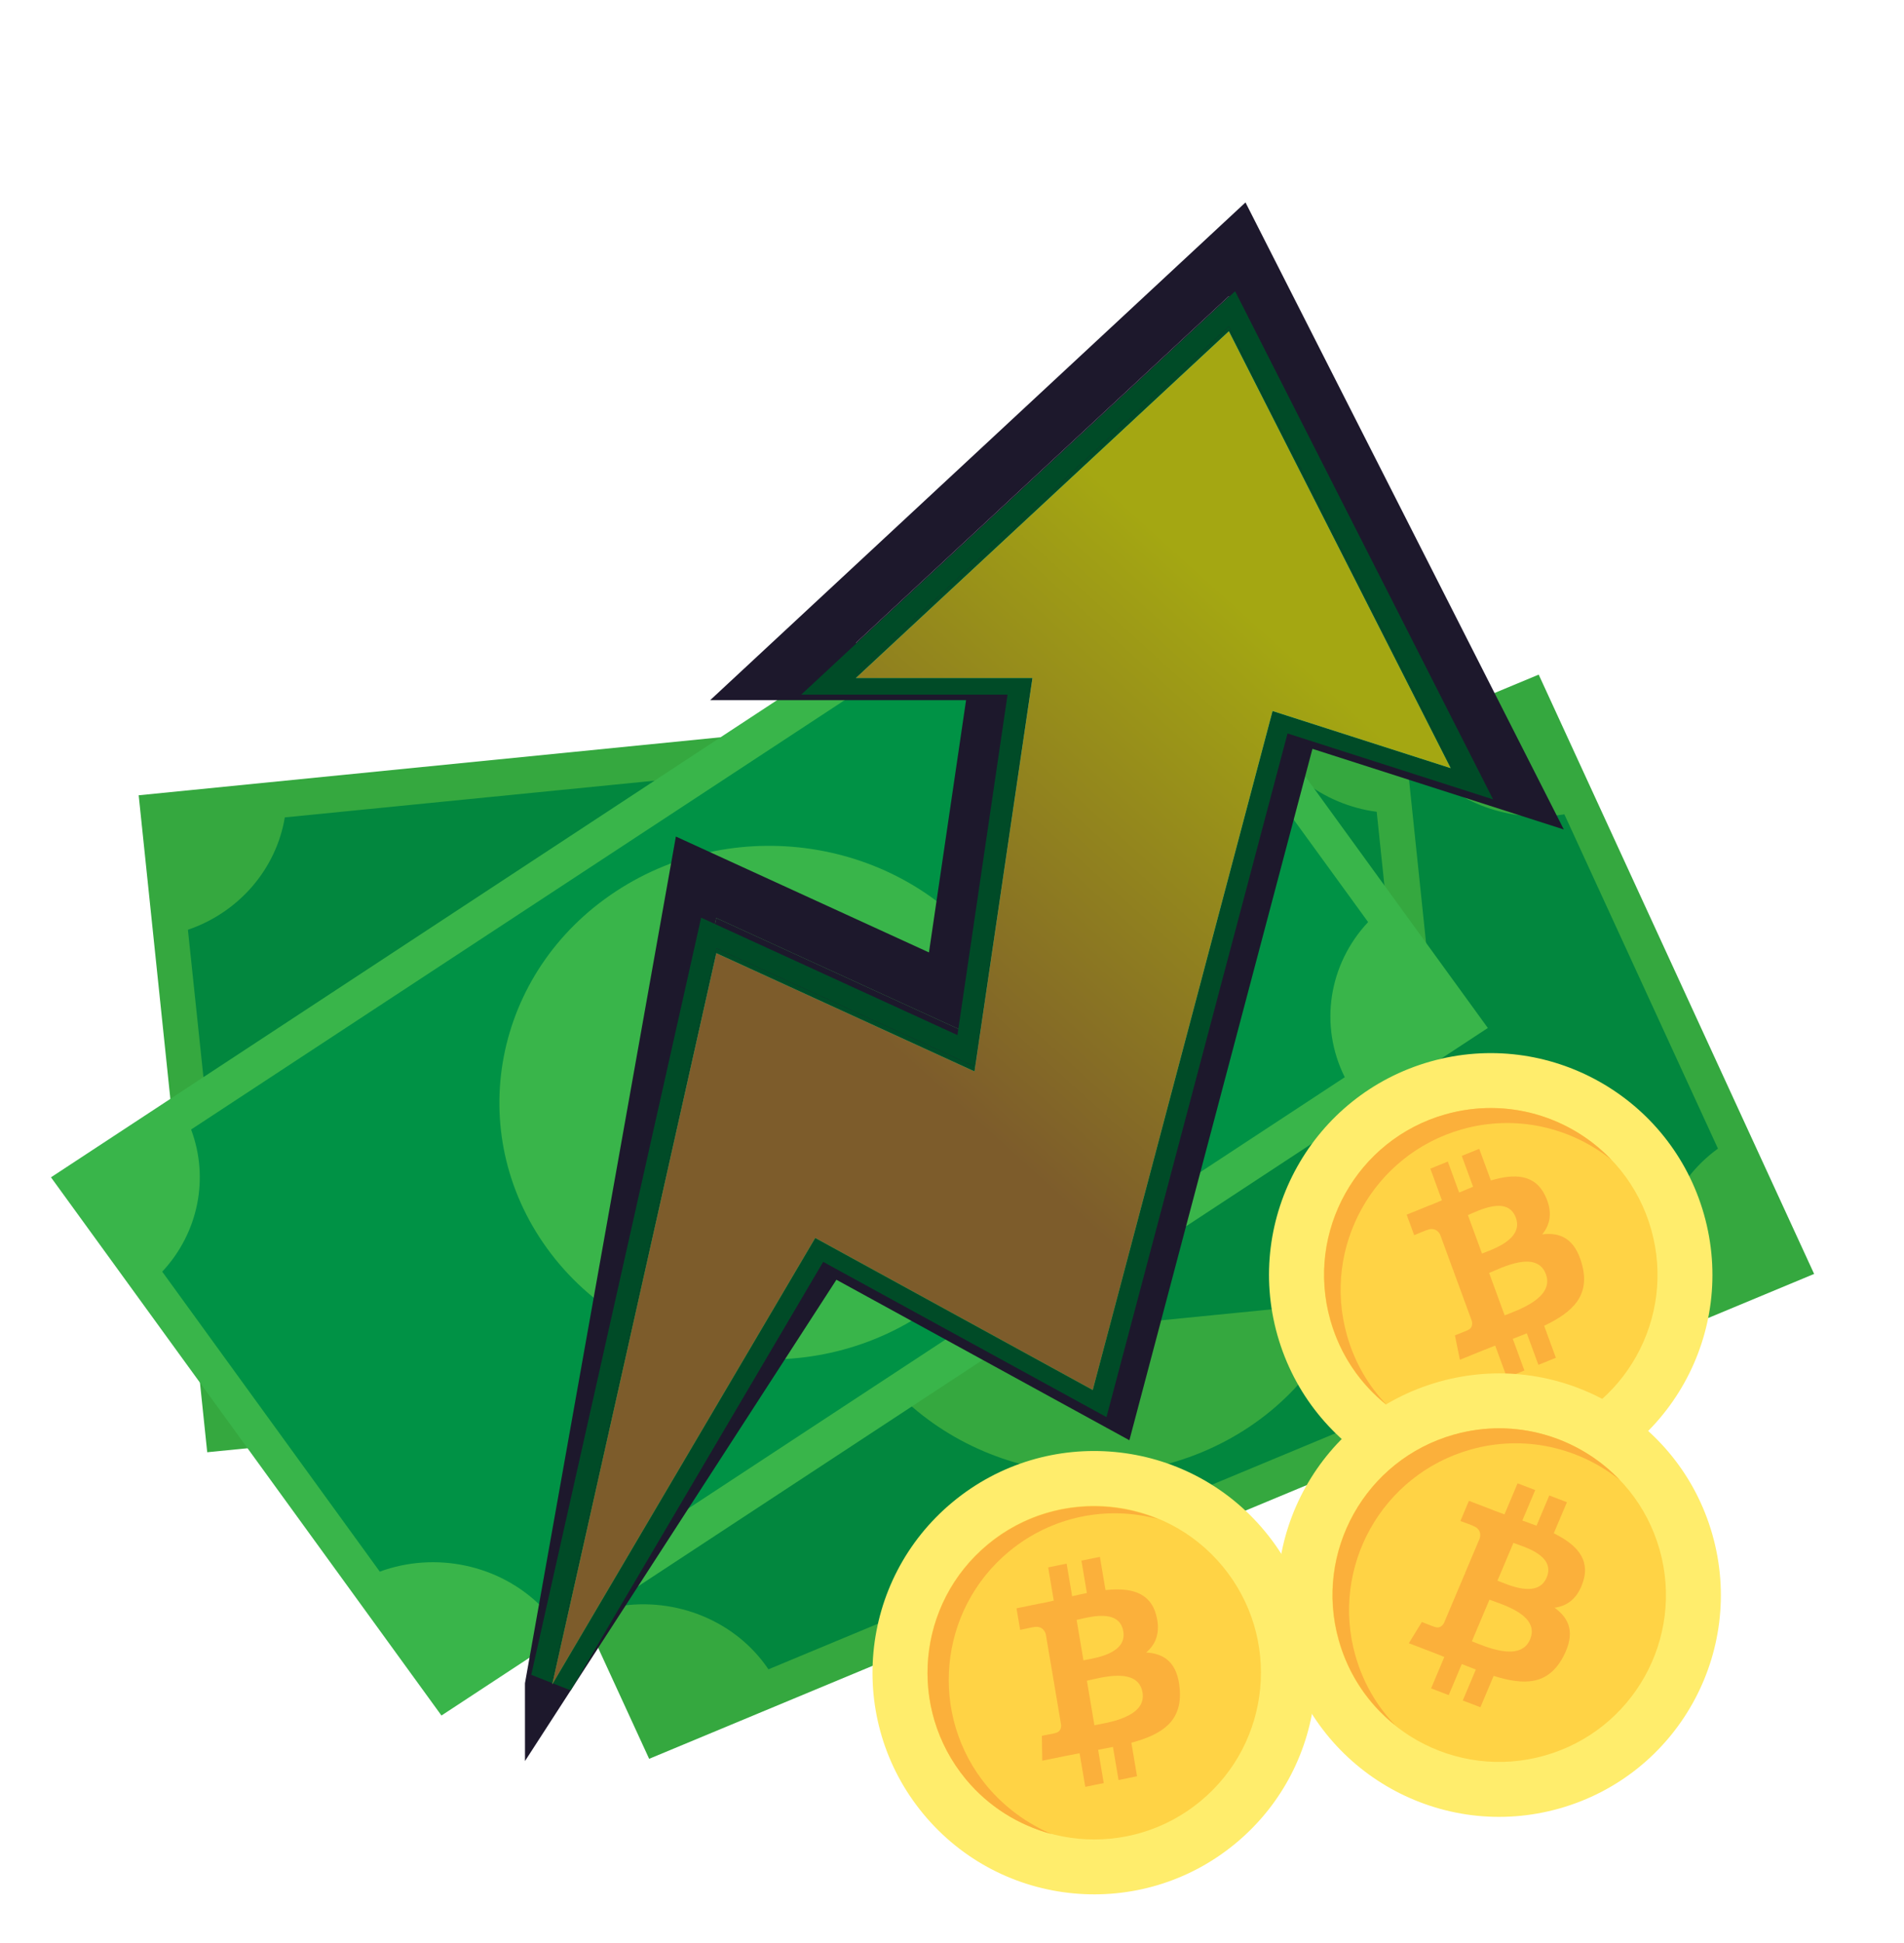 <svg width="49" height="50" viewBox="0 0 49 50" fill="none" xmlns="http://www.w3.org/2000/svg">
<path d="M9.618 29.838L16.706 45.26L46.687 32.782L39.599 17.36L9.618 29.838Z" fill="#35A83F"/>
<path d="M40.258 20.955C38.879 21.185 37.466 20.676 36.595 19.635L13.405 29.288C13.616 30.603 13.057 31.932 11.938 32.741L15.895 41.339C17.399 41.086 18.94 41.715 19.776 42.957L42.822 33.364C42.435 31.94 42.997 30.44 44.212 29.557L40.26 20.956L40.258 20.955Z" fill="#02873E"/>
<path d="M34.513 28.666C32.976 25.322 28.881 23.797 25.368 25.259C21.854 26.72 20.251 30.618 21.788 33.962C23.325 37.305 27.42 38.83 30.933 37.369C34.447 35.907 36.05 32.009 34.513 28.666Z" fill="#35A83F"/>
<path d="M3.569 20.465L5.333 37.371L37.73 34.142L35.967 17.236L3.569 20.465Z" fill="#35A83F"/>
<path d="M35.43 20.89C34.05 20.708 32.876 19.802 32.384 18.547L7.33 21.034C7.108 22.361 6.153 23.476 4.836 23.926L5.829 33.358C7.335 33.554 8.591 34.613 8.985 36.051L33.88 33.579C33.971 32.096 34.983 30.816 36.416 30.323L35.43 20.89Z" fill="#02873E"/>
<path d="M27.506 26.622C27.125 22.965 23.745 20.308 19.957 20.687C16.168 21.066 13.405 24.336 13.786 27.991C14.166 31.647 17.546 34.305 21.335 33.926C25.123 33.548 27.886 30.277 27.506 26.622Z" fill="#35A83F"/>
<path d="M28.239 12.602L1.312 30.296L11.361 44.146L38.29 26.453L28.239 12.602Z" fill="#39B54A"/>
<path d="M29.605 16.012C28.298 16.488 26.811 16.244 25.749 15.382L4.918 29.066C5.388 30.317 5.107 31.726 4.175 32.724L9.774 40.443C11.2 39.919 12.836 40.261 13.909 41.319L34.608 27.72C33.945 26.394 34.189 24.815 35.209 23.728L29.603 16.012H29.605Z" fill="#009245"/>
<path d="M23.743 33.812C26.899 31.738 27.69 27.622 25.512 24.619C23.333 21.617 19.008 20.863 15.851 22.937C12.695 25.01 11.904 29.127 14.082 32.129C16.261 35.132 20.586 35.886 23.743 33.812Z" fill="#39B54A"/>
<path d="M31.797 47.437C34.224 45.427 34.562 41.831 32.552 39.405C30.542 36.978 26.946 36.641 24.52 38.65C22.093 40.66 21.756 44.256 23.765 46.682C25.775 49.108 29.371 49.446 31.797 47.437Z" fill="#FFED6C"/>
<path d="M30.896 46.349C32.722 44.837 32.976 42.132 31.464 40.306C29.952 38.48 27.247 38.226 25.421 39.738C23.596 41.25 23.342 43.955 24.853 45.781C26.365 47.606 29.071 47.861 30.896 46.349Z" fill="#FFD345"/>
<path d="M29.756 41.565C29.597 40.959 29.076 40.852 28.451 40.918L28.306 40.063L27.831 40.16L27.971 40.993C27.846 41.018 27.719 41.047 27.592 41.076L27.45 40.237L26.975 40.334L27.119 41.19C27.017 41.213 26.916 41.236 26.817 41.256L26.816 41.253L26.16 41.387L26.254 41.943C26.254 41.943 26.604 41.864 26.6 41.872C26.793 41.833 26.876 41.943 26.912 42.044L27.077 43.019C27.09 43.016 27.108 43.013 27.128 43.012C27.112 43.016 27.095 43.019 27.078 43.023L27.308 44.388C27.311 44.456 27.294 44.569 27.159 44.597C27.166 44.601 26.813 44.667 26.813 44.667L26.823 45.308L27.443 45.182C27.558 45.159 27.672 45.138 27.783 45.116L27.93 45.981L28.405 45.884L28.261 45.028C28.392 45.004 28.518 44.98 28.642 44.954L28.786 45.806L29.262 45.709L29.116 44.846C29.907 44.632 30.43 44.298 30.361 43.461C30.305 42.788 29.97 42.551 29.496 42.524C29.746 42.314 29.872 42.008 29.756 41.565V41.565ZM29.403 43.551C29.512 44.197 28.488 44.33 28.165 44.396L27.972 43.25C28.294 43.184 29.289 42.876 29.403 43.551ZM28.908 41.979C29.007 42.567 28.151 42.67 27.883 42.725L27.707 41.685C27.976 41.631 28.804 41.365 28.908 41.979V41.979Z" fill="#FBB03B"/>
<path d="M25.402 45.965C23.892 44.141 24.144 41.435 25.968 39.925C27.078 39.006 28.508 38.743 29.797 39.088C28.378 38.502 26.688 38.697 25.424 39.746C23.599 41.256 23.348 43.962 24.857 45.786C25.448 46.501 26.229 46.971 27.065 47.197C26.44 46.929 25.867 46.518 25.402 45.965Z" fill="#FBB03B"/>
<path d="M39.918 38.295C42.95 37.437 44.711 34.284 43.853 31.252C42.995 28.221 39.841 26.459 36.81 27.317C33.779 28.176 32.017 31.329 32.875 34.36C33.734 37.392 36.887 39.153 39.918 38.295Z" fill="#FFED6C"/>
<path d="M39.534 36.936C41.814 36.29 43.14 33.918 42.494 31.637C41.848 29.356 39.476 28.031 37.195 28.677C34.915 29.323 33.589 31.695 34.235 33.975C34.881 36.256 37.253 37.581 39.534 36.936Z" fill="#FFD345"/>
<path d="M39.769 30.775C39.502 30.208 38.97 30.198 38.368 30.377L38.069 29.563L37.619 29.745L37.91 30.538C37.792 30.586 37.672 30.638 37.552 30.689L37.26 29.891L36.81 30.073L37.108 30.888C37.011 30.929 36.916 30.97 36.823 31.008L36.822 31.006L36.201 31.257L36.395 31.786C36.395 31.786 36.725 31.645 36.722 31.654C36.905 31.58 37.007 31.672 37.061 31.766L37.401 32.694C37.414 32.689 37.431 32.683 37.45 32.678C37.435 32.684 37.419 32.691 37.403 32.697L37.879 33.997C37.894 34.064 37.898 34.178 37.77 34.23C37.778 34.233 37.443 34.363 37.443 34.363L37.571 34.991L38.156 34.754C38.266 34.709 38.373 34.668 38.479 34.626L38.781 35.45L39.231 35.268L38.932 34.453C39.057 34.405 39.177 34.358 39.293 34.311L39.591 35.122L40.041 34.94L39.739 34.117C40.479 33.763 40.932 33.338 40.711 32.529C40.532 31.877 40.16 31.704 39.689 31.765C39.896 31.513 39.965 31.189 39.769 30.775V30.775ZM39.785 32.791C40.011 33.407 39.028 33.725 38.723 33.849L38.323 32.757C38.628 32.634 39.55 32.149 39.785 32.791ZM39.011 31.336C39.216 31.896 38.394 32.155 38.14 32.258L37.777 31.268C38.031 31.165 38.797 30.752 39.011 31.336V31.336Z" fill="#FBB03B"/>
<path d="M34.664 34.36C34.019 32.081 35.346 29.706 37.624 29.061C39.007 28.67 40.423 29.009 41.467 29.843C40.406 28.73 38.777 28.229 37.2 28.675C34.922 29.32 33.595 31.695 34.24 33.974C34.494 34.871 35.014 35.618 35.691 36.154C35.22 35.671 34.863 35.062 34.664 34.36Z" fill="#FBB03B"/>
<path d="M40.135 46.537C43.167 45.678 44.928 42.525 44.07 39.494C43.212 36.462 40.059 34.701 37.027 35.559C33.996 36.417 32.234 39.571 33.092 42.602C33.951 45.633 37.104 47.395 40.135 46.537Z" fill="#FFED6C"/>
<path d="M39.75 45.177C42.031 44.532 43.356 42.159 42.711 39.879C42.065 37.598 39.693 36.273 37.412 36.918C35.131 37.564 33.806 39.937 34.452 42.217C35.097 44.498 37.47 45.823 39.75 45.177Z" fill="#FFD345"/>
<path d="M40.741 40.702C40.932 40.106 40.55 39.735 39.987 39.456L40.325 38.657L39.871 38.483L39.543 39.261C39.423 39.216 39.3 39.172 39.178 39.128L39.509 38.344L39.055 38.171L38.718 38.97C38.619 38.934 38.522 38.899 38.428 38.863L38.428 38.861L37.803 38.621L37.584 39.141C37.584 39.141 37.922 39.262 37.913 39.267C38.097 39.337 38.109 39.474 38.084 39.58L37.7 40.49C37.713 40.495 37.729 40.502 37.747 40.512C37.732 40.506 37.715 40.5 37.699 40.494L37.16 41.769C37.126 41.828 37.05 41.914 36.922 41.865C36.925 41.873 36.592 41.739 36.592 41.739L36.257 42.285L36.847 42.511C36.957 42.554 37.065 42.597 37.17 42.639L36.83 43.447L37.283 43.621L37.62 42.821C37.743 42.871 37.863 42.918 37.981 42.963L37.645 43.759L38.099 43.933L38.439 43.126C39.222 43.371 39.843 43.37 40.233 42.627C40.547 42.029 40.392 41.649 40.007 41.372C40.33 41.329 40.601 41.139 40.741 40.702V40.702ZM39.377 42.188C39.122 42.792 38.187 42.354 37.879 42.236L38.331 41.165C38.639 41.283 39.643 41.558 39.377 42.188ZM39.803 40.596C39.571 41.145 38.794 40.773 38.538 40.675L38.948 39.704C39.204 39.802 40.045 40.022 39.803 40.596V40.596Z" fill="#FBB03B"/>
<path d="M34.881 42.602C34.236 40.323 35.563 37.948 37.842 37.303C39.224 36.911 40.64 37.251 41.684 38.084C40.623 36.972 38.994 36.471 37.418 36.917C35.139 37.562 33.812 39.937 34.458 42.216C34.711 43.112 35.231 43.86 35.908 44.396C35.438 43.912 35.08 43.304 34.881 42.602Z" fill="#FBB03B"/>
<path d="M22.026 16.544L31.625 7.621L37.332 18.862L32.749 17.392L28.122 34.865L20.98 30.953L14.211 42.442L18.434 23.624L25.079 26.667L26.57 16.544L22.026 16.544Z" fill="#1D182C"/>
<path fill-rule="evenodd" clip-rule="evenodd" d="M18.276 18.018L32.053 5.209L40.245 21.345L33.776 19.27L29.065 37.062L21.525 32.932L13.511 45.317L13.51 43.316L17.394 21.527L23.907 24.509L24.862 18.018L18.276 18.018ZM26.57 16.544L25.079 26.667L18.434 23.624L14.211 42.442L20.98 30.952L28.122 34.865L32.749 17.392L37.332 18.862L31.625 7.621L22.026 16.544L26.57 16.544Z" fill="#1D182C"/>
<path d="M22.026 17.322L31.625 8.398L37.332 19.64L32.749 18.17L28.122 35.643L20.98 31.73L14.211 43.219L18.434 24.402L25.079 27.445L26.57 17.322L22.026 17.322Z" fill="#004B27"/>
<path fill-rule="evenodd" clip-rule="evenodd" d="M20.62 17.875L31.786 7.494L38.425 20.571L33.135 18.874L28.476 36.467L21.185 32.472L14.688 43.5L13.672 43.098L18.044 23.615L24.64 26.636L25.93 17.875L20.62 17.875ZM26.57 17.322L25.08 27.445L18.435 24.402L14.211 43.219L20.981 31.73L28.123 35.642L32.749 18.17L37.332 19.64L31.625 8.398L22.027 17.322L26.57 17.322Z" fill="#004B27"/>
<g filter="url(#filter0_i_16280_93890)">
<path d="M22.026 16.448L31.625 7.525L37.332 18.766L32.749 17.296L28.122 34.769L20.98 30.856L14.211 42.346L18.434 23.528L25.079 26.571L26.57 16.448L22.026 16.448Z" fill="url(#paint0_linear_16280_93890)"/>
<path d="M22.026 16.448L31.625 7.525L37.332 18.766L32.749 17.296L28.122 34.769L20.98 30.856L14.211 42.346L18.434 23.528L25.079 26.571L26.57 16.448L22.026 16.448Z" fill="url(#paint1_linear_16280_93890)" style="mix-blend-mode:color-dodge"/>
</g>
<defs>
<filter id="filter0_i_16280_93890" x="14.211" y="7.525" width="23.121" height="34.821" filterUnits="userSpaceOnUse" color-interpolation-filters="sRGB">
<feFlood flood-opacity="0" result="BackgroundImageFix"/>
<feBlend mode="normal" in="SourceGraphic" in2="BackgroundImageFix" result="shape"/>
<feColorMatrix in="SourceAlpha" type="matrix" values="0 0 0 0 0 0 0 0 0 0 0 0 0 0 0 0 0 0 127 0" result="hardAlpha"/>
<feOffset dy="1"/>
<feComposite in2="hardAlpha" operator="arithmetic" k2="-1" k3="1"/>
<feColorMatrix type="matrix" values="0 0 0 0 0.713 0 0 0 0 1 0 0 0 0 0.732 0 0 0 1 0"/>
<feBlend mode="normal" in2="shape" result="effect1_innerShadow_16280_93890"/>
</filter>
<linearGradient id="paint0_linear_16280_93890" x1="30.048" y1="6.126" x2="27.319" y2="33.373" gradientUnits="userSpaceOnUse">
<stop stop-color="#00B5DD"/>
<stop offset="1" stop-color="#00C04D"/>
</linearGradient>
<linearGradient id="paint1_linear_16280_93890" x1="26.835" y1="10.011" x2="17.156" y2="20.717" gradientUnits="userSpaceOnUse">
<stop stop-color="#A4A712"/>
<stop offset="1" stop-color="#7D5C2B"/>
</linearGradient>
</defs>
</svg>
